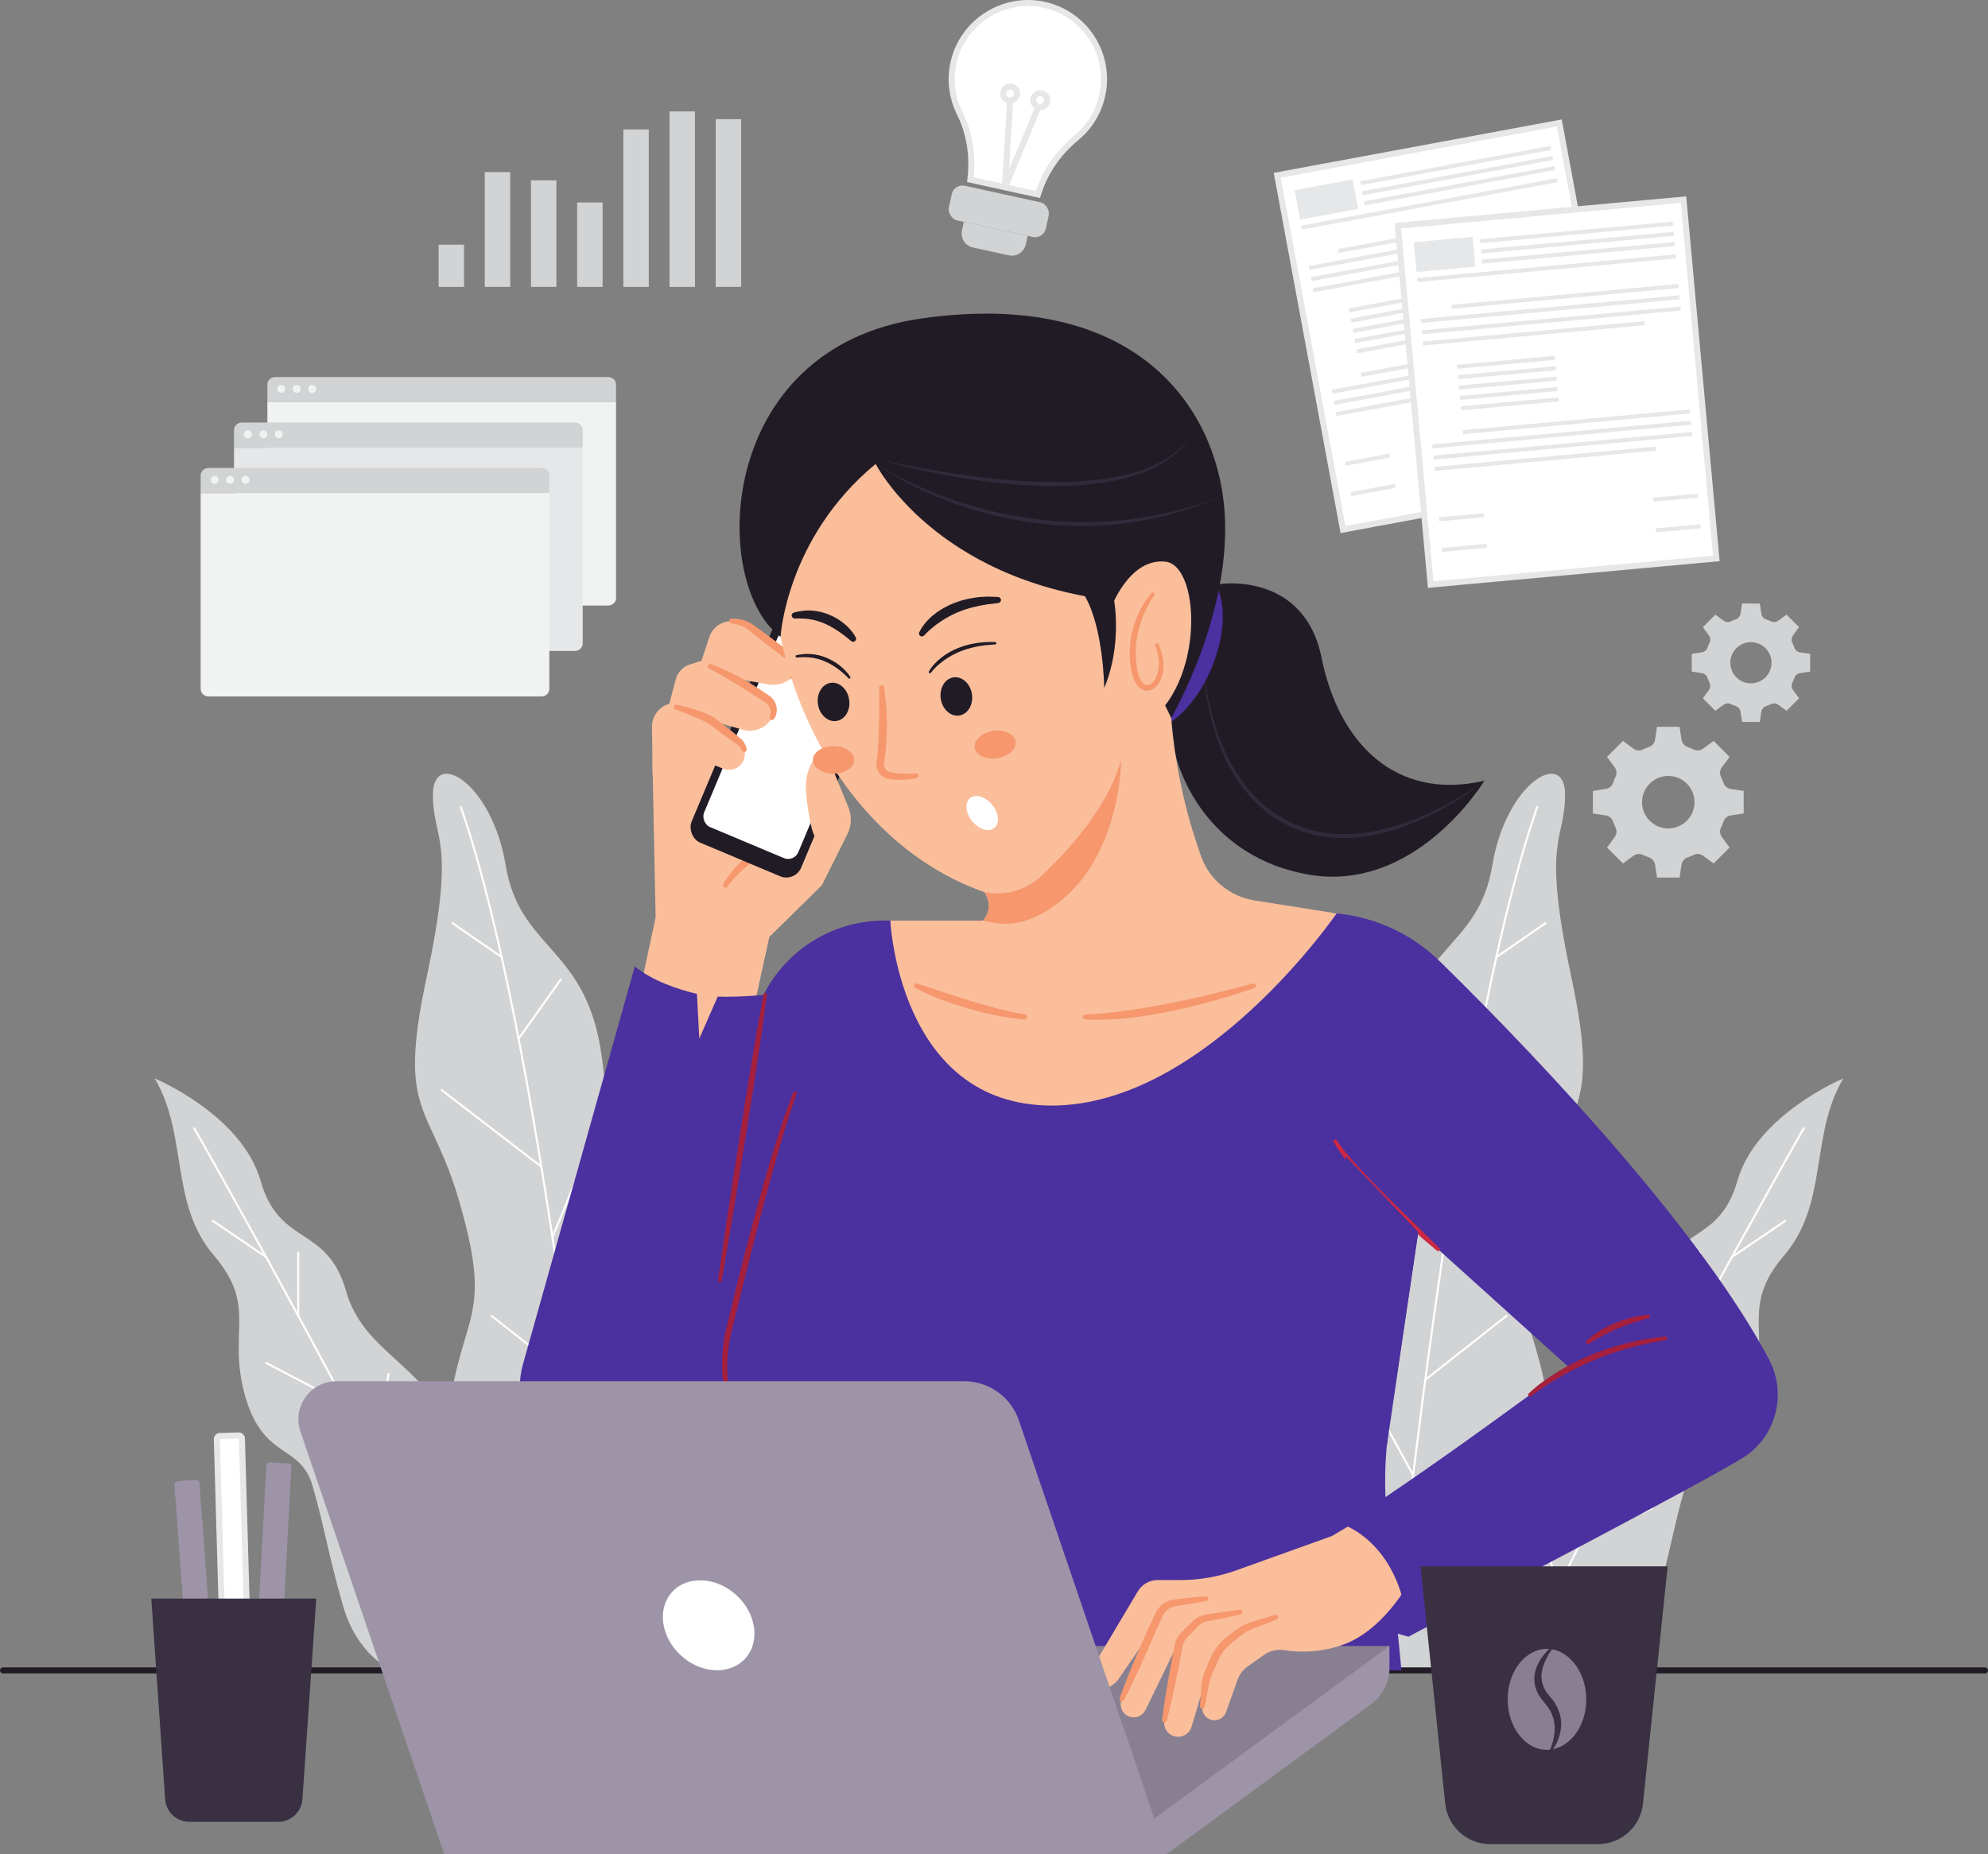 <svg xmlns="http://www.w3.org/2000/svg" id="Layer_2" data-name="Layer 2" viewBox="0 0 986.33 920.16"><rect x="0" y="0" width="986.33" height="920.16" fill="#808080" stroke="none"/><defs><style>      .cls-1 {        stroke: #211b26;      }      .cls-1, .cls-2, .cls-3, .cls-4 {        fill: none;      }      .cls-1, .cls-2, .cls-5 {        stroke-width: 3px;      }      .cls-1, .cls-3 {        stroke-linecap: round;      }      .cls-1, .cls-3, .cls-4, .cls-5 {        stroke-miterlimit: 10;      }      .cls-2 {        stroke-linejoin: round;      }      .cls-2, .cls-4, .cls-5 {        stroke: #e6e7e8;      }      .cls-3 {        stroke: #fff;      }      .cls-4 {        stroke-width: 2px;      }      .cls-5, .cls-6 {        fill: #fff;      }      .cls-7 {        fill: #fabe9b;      }      .cls-7, .cls-8, .cls-9, .cls-10, .cls-11, .cls-12, .cls-13, .cls-14, .cls-15, .cls-16, .cls-17, .cls-6, .cls-18, .cls-19 {        stroke-width: 0px;      }      .cls-8 {        fill: #4b309f;      }      .cls-9 {        fill: #888091;      }      .cls-10 {        fill: #a5203c;      }      .cls-11 {        fill: #322a3a;      }      .cls-12 {        fill: #393042;      }      .cls-13 {        fill: #211b26;      }      .cls-14 {        fill: #d1d3d4;      }      .cls-15 {        fill: #cc2743;      }      .cls-16 {        fill: #9e94a8;      }      .cls-17 {        fill: #f1f2f2;      }      .cls-18 {        fill: #e6e7e8;      }      .cls-19 {        fill: #f6976d;      }    </style></defs><g id="Layer_1-2" data-name="Layer 1"><g><path class="cls-14" d="m305.64,190.78c0-2.03-1.76-3.67-3.94-3.67h-165.11c-2.17,0-3.94,1.64-3.94,3.67v8.85h172.99v-8.85Z"></path><circle class="cls-17" cx="139.56" cy="193" r="1.97"></circle><circle class="cls-17" cx="147.23" cy="193" r="1.97"></circle><circle class="cls-17" cx="154.91" cy="193" r="1.97"></circle><path class="cls-17" d="m132.66,199.63v97.19c0,2.03,1.76,3.67,3.94,3.67h165.11c2.17,0,3.94-1.64,3.94-3.67v-97.19h-172.99Z"></path></g><g><path class="cls-14" d="m289.09,213.34c0-2.03-1.76-3.67-3.94-3.67H120.04c-2.17,0-3.94,1.64-3.94,3.67v8.85h172.99v-8.85Z"></path><circle class="cls-17" cx="123.01" cy="215.56" r="1.97"></circle><circle class="cls-17" cx="130.68" cy="215.56" r="1.97"></circle><circle class="cls-17" cx="138.36" cy="215.56" r="1.97"></circle><path class="cls-18" d="m116.11,222.19v97.19c0,2.03,1.76,3.67,3.94,3.67h165.11c2.17,0,3.94-1.64,3.94-3.67v-97.19H116.11Z"></path></g><g><rect class="cls-5" x="648.81" y="72.5" width="142.33" height="178.8" transform="translate(-17.45 134.05) rotate(-10.51)"></rect><line class="cls-4" x1="675.02" y1="90.91" x2="769.5" y2="73.38"></line><line class="cls-4" x1="675.95" y1="95.91" x2="770.43" y2="78.39"></line><line class="cls-4" x1="676.88" y1="100.92" x2="771.36" y2="83.39"></line><line class="cls-4" x1="645.77" y1="112.94" x2="772.48" y2="89.44"></line><line class="cls-4" x1="649.49" y1="133" x2="776.2" y2="109.49"></line><line class="cls-4" x1="650.52" y1="138.52" x2="777.22" y2="115.01"></line><line class="cls-4" x1="651.55" y1="144.05" x2="760.1" y2="123.91"></line><line class="cls-4" x1="663.96" y1="124.6" x2="775.17" y2="103.96"></line><line class="cls-4" x1="660.89" y1="194.42" x2="787.6" y2="170.92"></line><line class="cls-4" x1="661.92" y1="199.95" x2="788.62" y2="176.44"></line><line class="cls-4" x1="662.94" y1="205.47" x2="771.5" y2="185.33"></line><line class="cls-4" x1="675.36" y1="186.02" x2="786.57" y2="165.39"></line><line class="cls-4" x1="669.42" y1="154" x2="717.28" y2="145.12"></line><line class="cls-4" x1="670.36" y1="159.08" x2="718.22" y2="150.21"></line><line class="cls-4" x1="671.31" y1="164.17" x2="719.16" y2="155.29"></line><line class="cls-4" x1="672.25" y1="169.26" x2="720.11" y2="160.38"></line><line class="cls-4" x1="673.2" y1="174.35" x2="721.05" y2="165.47"></line><line class="cls-4" x1="667.52" y1="230.16" x2="689.43" y2="226.09"></line><line class="cls-4" x1="670.31" y1="245.18" x2="692.22" y2="241.11"></line><line class="cls-4" x1="772.31" y1="210.72" x2="794.23" y2="206.65"></line><line class="cls-4" x1="775.1" y1="225.74" x2="797.01" y2="221.67"></line><rect class="cls-18" x="643.44" y="91.59" width="29.27" height="14.87" transform="translate(-7.02 121.7) rotate(-10.51)"></rect></g><g><rect class="cls-5" x="701.37" y="105.15" width="142.33" height="178.8" transform="translate(-14.52 71.26) rotate(-5.23)"></rect><line class="cls-4" x1="734.3" y1="119.72" x2="829.99" y2="110.96"></line><line class="cls-4" x1="734.76" y1="124.79" x2="830.45" y2="116.03"></line><line class="cls-4" x1="735.22" y1="129.86" x2="830.92" y2="121.1"></line><line class="cls-4" x1="703.15" y1="138.97" x2="831.48" y2="127.22"></line><line class="cls-4" x1="705.01" y1="159.28" x2="833.34" y2="147.53"></line><line class="cls-4" x1="705.52" y1="164.88" x2="833.85" y2="153.12"></line><line class="cls-4" x1="706.03" y1="170.47" x2="815.98" y2="160.4"></line><line class="cls-4" x1="720.19" y1="152.25" x2="832.82" y2="141.93"></line><line class="cls-4" x1="710.7" y1="221.5" x2="839.03" y2="209.74"></line><line class="cls-4" x1="711.22" y1="227.09" x2="839.55" y2="215.34"></line><line class="cls-4" x1="711.73" y1="232.69" x2="821.68" y2="222.62"></line><line class="cls-4" x1="725.89" y1="214.46" x2="838.52" y2="204.15"></line><line class="cls-4" x1="722.91" y1="182.02" x2="771.39" y2="177.58"></line><line class="cls-4" x1="723.39" y1="187.18" x2="771.86" y2="182.74"></line><line class="cls-4" x1="723.86" y1="192.33" x2="772.33" y2="187.89"></line><line class="cls-4" x1="724.33" y1="197.49" x2="772.8" y2="193.05"></line><line class="cls-4" x1="724.8" y1="202.64" x2="773.27" y2="198.2"></line><line class="cls-4" x1="714.02" y1="257.69" x2="736.21" y2="255.66"></line><line class="cls-4" x1="715.41" y1="272.9" x2="737.61" y2="270.87"></line><line class="cls-4" x1="820.15" y1="247.97" x2="842.35" y2="245.94"></line><line class="cls-4" x1="821.55" y1="263.18" x2="843.74" y2="261.15"></line><rect class="cls-18" x="702.04" y="118.81" width="29.27" height="14.87" transform="translate(-8.53 65.88) rotate(-5.23)"></rect></g><g><g><g><path class="cls-14" d="m271.69,827.73l-77.64.88s-16.85-7.09-23.92-31.9c-7.52-26.41-8.85-37.61-14.96-59.07-6.11-21.46-24.41-12.79-33.52-44.8-9.11-32.02,6.5-44.05-15.57-69.88-22.06-25.83-12.65-59.66-29.32-87.79,0,0,43.19,17.99,52.53,50.8,9.34,32.82,33.01,21.75,42.35,54.57,9.34,32.82,42.45,36.65,53.34,74.94,10.9,38.29,43.82,29.33,46.68,91.04v21.22Z"></path><path class="cls-3" d="m96.4,559.95s93.95,164.93,140.31,267.06"></path><line class="cls-3" x1="105.59" y1="605.85" x2="132.05" y2="623.84"></line><line class="cls-3" x1="132.05" y1="676.34" x2="171.65" y2="697.08"></line><line class="cls-3" x1="171.65" y1="748.55" x2="205.89" y2="763.14"></line><line class="cls-3" x1="183.77" y1="799.85" x2="231.74" y2="816.21"></line><line class="cls-3" x1="218.95" y1="789.43" x2="228.62" y2="740.15"></line><line class="cls-3" x1="185.97" y1="724.3" x2="192.74" y2="681.89"></line><line class="cls-3" x1="147.96" y1="652.96" x2="147.96" y2="621.56"></line></g><g><path class="cls-14" d="m268.41,827.73s-52.64-48.68-47.23-113.59c5.41-64.91,25.06-54.34,6.76-117.65-14.43-49.91-31.1-42.21-16.23-111.71,14.88-69.5,3.09-67.24,3.09-90.41s29.36-5.98,36.13,35.19c6.76,41.17,38.73,40.08,47.04,90.91,9.19,56.26-9.78,97.05,28.69,135.53,38.48,38.48,44.63,94.65,10.82,171.74h-69.07Z"></path><path class="cls-3" d="m300.76,827.42s-29.08-303.12-72.14-427"></path><line class="cls-3" x1="248.9" y1="474.99" x2="224.52" y2="458.12"></line><line class="cls-3" x1="257.31" y1="515.49" x2="278.31" y2="485.92"></line><line class="cls-3" x1="219.08" y1="540.91" x2="268.6" y2="578.99"></line><line class="cls-3" x1="274.1" y1="613.92" x2="294.02" y2="565.66"></line><line class="cls-3" x1="243.84" y1="652.96" x2="284.06" y2="684.67"></line><line class="cls-3" x1="290.16" y1="732.05" x2="322.25" y2="673.46"></line><line class="cls-3" x1="234.04" y1="735.59" x2="296.16" y2="783.64"></line><line class="cls-3" x1="299.11" y1="811.03" x2="348.87" y2="767.84"></line></g></g><g><g><path class="cls-14" d="m719.61,827.73l77.64.88s16.85-7.09,23.92-31.9c7.52-26.41,8.85-37.61,14.96-59.07s24.41-12.79,33.52-44.8c9.11-32.02-6.5-44.05,15.57-69.88,22.06-25.83,12.65-59.66,29.32-87.79,0,0-43.19,17.99-52.53,50.8s-33.01,21.75-42.35,54.57c-9.34,32.82-42.45,36.65-53.34,74.94-10.9,38.29-43.82,29.33-46.68,91.04v21.22Z"></path><path class="cls-3" d="m894.89,559.95s-93.95,164.93-140.31,267.06"></path><line class="cls-3" x1="885.71" y1="605.85" x2="859.24" y2="623.84"></line><line class="cls-3" x1="859.24" y1="676.34" x2="819.64" y2="697.08"></line><line class="cls-3" x1="819.64" y1="748.55" x2="785.41" y2="763.14"></line><line class="cls-3" x1="807.52" y1="799.85" x2="759.56" y2="816.21"></line><line class="cls-3" x1="772.35" y1="789.43" x2="762.68" y2="740.15"></line><line class="cls-3" x1="805.33" y1="724.3" x2="798.56" y2="681.89"></line><line class="cls-3" x1="843.33" y1="652.96" x2="843.33" y2="621.56"></line></g><g><path class="cls-14" d="m722.89,827.73s52.64-48.68,47.23-113.59c-5.41-64.91-25.06-54.34-6.76-117.65,14.43-49.91,31.1-42.21,16.23-111.71-14.88-69.5-3.09-67.24-3.09-90.41,0-23.17-29.36-5.98-36.13,35.19-6.76,41.17-38.73,40.08-47.04,90.91-9.19,56.26,9.78,97.05-28.69,135.53-38.48,38.48-44.63,94.65-10.82,171.74h69.07Z"></path><path class="cls-3" d="m690.53,827.42s29.08-303.12,72.14-427"></path><line class="cls-3" x1="742.4" y1="474.99" x2="766.78" y2="458.12"></line><line class="cls-3" x1="733.99" y1="515.49" x2="712.99" y2="485.92"></line><line class="cls-3" x1="772.22" y1="540.91" x2="722.7" y2="578.99"></line><line class="cls-3" x1="717.19" y1="613.92" x2="697.28" y2="565.66"></line><line class="cls-3" x1="747.46" y1="652.96" x2="707.23" y2="684.67"></line><line class="cls-3" x1="701.14" y1="732.05" x2="669.05" y2="673.46"></line><line class="cls-3" x1="757.26" y1="735.59" x2="695.13" y2="783.64"></line><line class="cls-3" x1="692.19" y1="811.03" x2="642.42" y2="767.84"></line></g></g></g><line class="cls-1" x1="1.5" y1="828.95" x2="984.83" y2="828.95"></line><circle class="cls-15" cx="704.16" cy="776.85" r="5.23"></circle><g><path class="cls-8" d="m493.72,456.82h-54.85c-25.26,0-48.39,14.13-59.92,36.6l-19.76,38.49-25.79,169.58h74.33l85.99-244.68Z"></path><polygon class="cls-8" points="367.09 572.72 390.35 553.92 360.55 690.91 339.41 705 367.09 572.72"></polygon><path class="cls-13" d="m605.24,289.82s41.77-6.27,50.42,36.54,37.03,71.18,80.8,61.08c0,0-34.22,56.75-88.57,46.34s-64.69-59.31-64.69-59.31l-6.41-12.91,28.45-71.74Z"></path><path class="cls-11" d="m597.58,333.53c.7,8.07,2.24,16.05,4.5,23.8,2.24,7.74,5.18,15.31,9.15,22.3,1.99,3.49,4.17,6.86,6.62,10.03,2.47,3.15,5.18,6.1,8.12,8.81,2.99,2.66,6.21,5.02,9.61,7.1,1.76.94,3.46,1.99,5.3,2.77.91.4,1.79.88,2.73,1.21l2.79,1.05c7.51,2.65,15.56,3.7,23.55,3.33,8.01-.31,15.92-2.02,23.6-4.38,7.69-2.39,15.12-5.62,22.27-9.36,7.17-3.71,14.09-7.96,20.62-12.75-12.63,10.15-26.98,18.31-42.42,23.58-3.85,1.34-7.81,2.39-11.82,3.19-4,.84-8.08,1.33-12.17,1.55-8.18.45-16.5-.57-24.3-3.26l-2.88-1.11c-.97-.35-1.87-.85-2.81-1.27-1.89-.82-3.64-1.91-5.45-2.9-3.49-2.18-6.8-4.64-9.85-7.39-3.01-2.8-5.77-5.85-8.27-9.1-2.5-3.25-4.66-6.75-6.59-10.35-3.88-7.2-6.68-14.92-8.75-22.78-1-3.94-1.8-7.93-2.42-11.95-.61-4.01-1.04-8.06-1.14-12.11Z"></path><ellipse class="cls-8" cx="579.93" cy="322.75" rx="42.32" ry="22.93" transform="translate(57.67 732.3) rotate(-67.2)"></ellipse><g><polygon class="cls-7" points="323.68 376.3 325.28 455.26 317.11 493.39 345.7 519.59 373.52 502.34 381.69 464.99 407.75 439.32 413.56 415.97 396.23 356.84 323.68 376.3"></polygon><path class="cls-19" d="m404.53,411.39c-4.16,1.41-8.34,3.05-12.36,4.88-4.02,1.85-7.96,3.88-11.7,6.21-3.77,2.29-7.3,4.95-10.6,7.87l-2.45,2.22c-.75.8-1.51,1.6-2.28,2.39l-1.15,1.19-1.04,1.28c-.69.86-1.41,1.71-2.13,2.56l-.07.08c-.42.5-1.18.57-1.68.14-.47-.39-.56-1.07-.23-1.57.63-.97,1.26-1.94,1.92-2.89l.98-1.44,1.09-1.35c.73-.9,1.46-1.8,2.21-2.69l2.43-2.49c3.32-3.24,6.96-6.18,10.89-8.64,3.91-2.49,8.02-4.67,12.32-6.37,2.15-.84,4.33-1.61,6.56-2.23,2.23-.64,4.46-1.15,6.81-1.46.65-.09,1.24.37,1.32,1.01.08.57-.27,1.09-.79,1.27l-.06.02Z"></path><g><rect class="cls-13" x="360.57" y="313.27" width="58.97" height="117.84" rx="7.98" ry="7.98" transform="translate(174.7 -122.07) rotate(22.8)"></rect><rect class="cls-6" x="365.59" y="317.04" width="50.73" height="105.19" rx="5.48" ry="5.48" transform="translate(173.78 -122.62) rotate(22.8)"></rect></g><path class="cls-7" d="m348.03,377.08l10.71,4.36c3.57,1.46,7.67.11,9.69-3.18h0c2.11-3.45,1.26-7.93-1.95-10.37l-13.43-10.21,15.54,4.47c5.57,1.6,11.52-.83,14.37-5.88h0c1.84-3.25.83-7.37-2.31-9.4l-15.7-10.16,16.11,2.91c5.92,1.07,11.87-1.76,14.78-7.03h0c.78-1.41.4-3.17-.88-4.14l-22.18-16.88c-2.85-2.17-6.33-3.34-9.91-3.34h0c-5,0-9.43,3.21-10.98,7.96l-3.85,11.76-5.51,1.68c-3.58,1.09-6.34,3.96-7.29,7.58l-3.16,12.02h0c-5.17,1.48-8.71,6.24-8.62,11.62l.38,24.13,24.21-7.89Z"></path><path class="cls-7" d="m404.15,414.76s-2.14-2.38-4.11-20.02c-1.1-9.81,1.89-15.68,4.76-18.96,1.87-2.14,5.33-1.56,6.41,1.07l9.71,23.76c1.77,4.33,1.59,9.21-.51,13.4l-12.66,25.32-3.6-24.56Z"></path><path class="cls-19" d="m392.32,335.19c.59-.7,1.11-1.44,1.55-2.21.22-.38.43-.79.6-1.17.08-.25.13-.49.11-.74-.04-.49-.31-.92-.67-1.17l-1.17-.82-1.21-.87c-3.23-2.3-6.37-4.72-9.51-7.14-3.14-2.42-6.25-4.88-9.33-7.37l-1.14-.92c-.35-.28-.7-.54-1.08-.79-.74-.49-1.53-.92-2.35-1.29-1.65-.73-3.44-1.15-5.27-1.3h-.02c-.66-.06-1.15-.64-1.09-1.3.05-.6.53-1.06,1.11-1.1,2.13-.15,4.3.17,6.36.84,1.03.33,2.03.78,2.98,1.32.48.26.94.56,1.39.87l1.24.87c3.22,2.31,6.42,4.65,9.59,7.03,3.17,2.38,6.34,4.76,9.42,7.26l1.16.93,1.19.99c1.18,1,1.82,2.56,1.7,4.06-.05.75-.28,1.48-.66,2.11-.31.49-.62.92-.96,1.36-.69.85-1.47,1.62-2.33,2.27-.52.4-1.26.3-1.66-.22-.34-.45-.31-1.06.03-1.48l.02-.02Z"></path><path class="cls-19" d="m381.92,355.68c.55-1.42.57-2.93.11-4.25-.48-1.33-1.34-2.36-2.57-3.07-3.09-1.84-6.13-3.87-9.12-5.79-3-1.92-6.05-3.77-9.14-5.56-3.08-1.81-6.23-3.49-9.38-5.3-.57-.33-.77-1.06-.44-1.64.3-.52.94-.73,1.48-.52,3.35,1.32,6.73,2.72,10.01,4.35,3.27,1.62,6.48,3.39,9.58,5.31,3.1,1.95,6.11,3.88,9.08,5.95,1.85,1.2,3.29,3.26,3.7,5.44.47,2.18-.02,4.51-1.26,6.23-.38.53-1.12.65-1.65.27-.45-.32-.6-.9-.41-1.39v-.04Z"></path><path class="cls-19" d="m368.19,372.48c-.64-1.48-1.61-2.6-2.95-3.43-1.54-1.02-3.06-2.07-4.55-3.16-1.51-1.06-2.97-2.19-4.45-3.29l-4.39-3.38.18.12c-1.18-.7-2.63-1.42-4-2.05-1.39-.66-2.82-1.27-4.25-1.87-1.43-.61-2.89-1.16-4.34-1.73l-4.41-1.64c-.62-.23-.94-.92-.71-1.54.2-.56.78-.87,1.35-.76,1.57.3,3.13.68,4.68,1.07,1.56.39,3.1.86,4.63,1.35,1.53.51,3.05,1.06,4.55,1.67,1.52.64,2.94,1.26,4.51,2.12l.07.04.11.09,4.43,3.32c1.46,1.13,2.93,2.24,4.36,3.41,1.44,1.15,2.86,2.34,4.26,3.55,1.67,1.31,2.93,3.41,3.2,5.51.08.65-.37,1.24-1.02,1.33-.54.07-1.04-.23-1.24-.71v-.04Z"></path></g><path class="cls-8" d="m704.89,603.17l-15.5,103.03c-2.37,15.75-2.8,31.72-1.28,47.57l7.19,75.18-263.76-2.62-30.42-76.83s-11.89-9.25-24.77-24.78c-14.83-17.88-20.18-41.79-14.75-64.38,8.39-34.95,22.5-90.98,32.77-117.73,15.55-40.5,99.36-85.79,99.36-85.79l122.44-6.17,88.72,152.51Z"></path><path class="cls-10" d="m362.56,701.78c-4.73-13.01-5.57-27.45-2.51-41.04,3.12-13.34,6.35-26.61,9.8-39.85,3.43-13.24,6.94-26.46,10.79-39.59,3.84-13.13,7.89-26.22,12.87-39.02.18-.46.7-.69,1.16-.51.45.18.68.68.52,1.14h0c-4.63,12.81-8.33,25.97-12.04,39.1-3.62,13.16-7.1,26.37-10.47,39.6l-4.97,19.88c-1.66,6.62-3.31,13.27-4.9,19.88-3.11,13.05-2.62,26.95,1.42,39.84.15.47-.11.96-.58,1.11-.45.14-.93-.1-1.09-.54Z"></path><path class="cls-8" d="m666.66,756.72s-11.87,44.59,32.09,55.47l20.86-15.77,4.98-27.37-24.53-30.93-33.4,18.6Z"></path><g><path class="cls-16" d="m689.37,816.85v10.88c0,7.08-3.37,13.73-9.08,17.92l-101.54,74.51H235.8v-22.14l453.57-81.17Z"></path><polygon class="cls-9" points="689.37 816.85 335.27 816.85 224.65 898.02 572.72 902.44 689.37 816.85"></polygon></g><g><path class="cls-7" d="m660.83,762.25l-47.56,17.06c-8.81,3.16-18.1,4.78-27.47,4.78h-11.41c-4.05,0-7.8,2.13-9.87,5.61l-23.53,39.54c-2.3,3.87.49,8.77,4.99,8.77h0c3.55,0,6.87-1.75,8.88-4.67l16.35-23.78-14.64,33.64c-1.86,4.27,1.27,9.04,5.92,9.04h0c2.47,0,4.73-1.41,5.81-3.63l17.09-35.08-7.68,40.12c-.82,4.28,2.46,8.24,6.81,8.24h0c3.07,0,5.77-2.02,6.65-4.96l7.12-23.89-1.75,13.8c-.47,3.7,2.48,6.95,6.2,6.84h0c2.5-.07,4.7-1.67,5.54-4.03l5.74-16.1c.96-2.69,2.73-5.02,5.07-6.66l8.09-5.67c2.97-2.08,6.63-2.92,10.2-2.31,7.5,1.28,21.28,1.19,32.85-4.36,18.02-8.65,28.97-29.47,28.97-29.47l20.18-11.25-37.39-24.15-21.17,12.57Z"></path><path class="cls-19" d="m595.38,846.7c.12-2.61.31-5.22.51-7.82.12-1.32.18-2.54.39-3.98.2-1.39.52-2.77.98-4.1.22-.65.5-1.36.74-1.94l.75-1.81,1.53-3.6c.47-1.16,1.1-2.54,1.81-3.73.72-1.22,1.53-2.38,2.44-3.46.91-1.09,1.91-2.09,2.99-3,.27-.23.55-.45.82-.66l.77-.6,1.55-1.2,1.55-1.2.78-.59c.28-.21.56-.42.85-.62,1.15-.81,2.37-1.52,3.64-2.12.63-.3,1.28-.57,1.94-.81.66-.25,1.33-.45,1.93-.64,1.24-.4,2.49-.78,3.74-1.16,2.5-.75,4.99-1.53,7.5-2.24.64-.18,1.3.19,1.48.83.17.59-.14,1.2-.7,1.43-2.42.99-4.86,1.92-7.29,2.87-1.21.48-2.43.94-3.66,1.4-.63.24-1.2.45-1.75.69-.56.24-1.1.51-1.63.78-1.07.56-2.09,1.21-3.04,1.94l-.71.56-.75.62-1.52,1.23-1.52,1.23-.76.62c-.24.2-.46.38-.69.58-.89.79-1.73,1.65-2.49,2.57-.76.92-1.44,1.91-2.04,2.94-.61,1.06-1.05,2.06-1.59,3.31l-1.57,3.58c-.52,1.2-1.11,2.39-1.52,3.47-.42,1.12-.77,2.27-1.02,3.45-.23,1.14-.42,2.51-.65,3.77-.45,2.57-.92,5.14-1.46,7.7-.13.64-.76,1.05-1.4.91-.58-.12-.96-.64-.94-1.21Z"></path><path class="cls-19" d="m576.56,853.43c1.56-12.4,3.84-24.66,6.25-36.89.3-1.73,1.03-3.55,2.1-5.04.27-.38.56-.74.86-1.08.15-.17.31-.34.47-.5l.42-.41,1.66-1.65c1.1-1.1,2.21-2.19,3.34-3.28,1.31-1.28,2.9-2.26,4.62-2.84.43-.15.87-.27,1.31-.37.22-.05.44-.09.67-.13l.59-.09,2.31-.35c1.54-.24,3.08-.47,4.63-.68,3.09-.43,6.17-.89,9.27-1.27.66-.08,1.25.38,1.33,1.04.08.62-.33,1.18-.93,1.32-3.05.68-6.1,1.29-9.16,1.93-1.53.32-3.06.63-4.59.92l-2.3.44-.56.11c-.16.03-.32.07-.48.11-.32.08-.63.18-.93.3-1.21.47-2.32,1.21-3.2,2.14l-3.23,3.38-1.62,1.68-.4.42-.32.35c-.21.24-.4.49-.58.76-.72,1.07-1.18,2.21-1.41,3.55-2.28,12.26-4.69,24.5-7.82,36.59-.16.63-.81,1.01-1.44.85-.58-.15-.95-.71-.87-1.29Z"></path><path class="cls-19" d="m555.5,842.73c4.03-11.28,8.75-22.27,13.58-33.2,1.22-2.73,2.54-5.42,3.8-8.13l.48-1.01c.19-.38.39-.79.63-1.16.47-.75,1.02-1.45,1.64-2.08,1.24-1.26,2.77-2.22,4.42-2.81.83-.29,1.68-.5,2.55-.6l2.23-.26c1.48-.18,2.97-.34,4.46-.48,2.97-.3,5.94-.62,8.92-.88.66-.06,1.24.43,1.29,1.09.05.62-.38,1.16-.97,1.28-2.94.55-5.89,1.03-8.83,1.54-1.47.26-2.95.5-4.42.72l-2.21.35c-.61.1-1.21.27-1.78.5-1.14.46-2.18,1.18-3,2.08-.41.45-.77.95-1.07,1.48-.16.26-.28.53-.42.82l-.46,1.02-3.65,8.16c-4.71,10.97-9.52,21.9-15.03,32.53-.3.58-1.01.8-1.59.51-.53-.27-.76-.9-.57-1.44Z"></path></g><path class="cls-8" d="m666.66,756.72s29.8,9.63,32.09,55.47c0,0,155.63-81.06,168.2-90.26,14.8-10.84,19.32-30.99,10.78-47.21-31.94-60.64-106.97-142.4-163.28-197.56-14.74-14.44-34.22-23.02-54.83-24.14l-43.45-2.36,51,127.5,110.8,99.96s-59.82,45.15-111.31,78.6Z"></path><path class="cls-8" d="m379.65,493.61s-12.04,1.34-23.55.96l-9.15,20.8-1.17-22.15c-9.28-2.14-22.45-6.64-30.81-13.66l-55.54,197.57c-2.72,9.67-1.6,20.01,3.13,28.87h0c6.29,11.79,18.19,19.54,31.52,20.51l8.69.64c12.12.89,23.96-3.93,32.02-13.03l4.47-5.05c4.91-5.55,8.14-12.39,9.3-19.71l31.09-195.76Z"></path><g><path class="cls-7" d="m441.73,456.82s4.09,91.81,80.1,91.81,141.32-95.34,141.32-95.34l-40.74-6.45c-12.13-1.92-22.3-10.25-26.46-21.8-5.59-15.49-12.51-39.6-14.86-68.78l-13.17-107.49s-30.33-74.22-126.19-55.06c-95.86,19.15-67.73,208.88,46.59,248.98,0,0,5.53,7.14-.6,14.13h-45.99Z"></path><path class="cls-19" d="m527.07,446.36c29.32-24.35,29.16-69.25,29.16-69.25-6.55,23.68-26.45,45.35-39.82,57.8-7.53,7.01-18.02,9.89-28.09,7.79,0,0,5.53,7.14-.6,14.13l3.86.84c11.01,2.39,22.65-.64,35.49-11.3Z"></path></g><path class="cls-13" d="m434.45,230.22s28.96,57.29,118.32,67.85l28.31,58.19s30.42-51.94,26.42-103.27-44.36-109.84-150-95c-102.92,14.46-105.24,132.08-70.24,158.03,0,0,2.8-49.11,47.19-85.8Z"></path><path class="cls-11" d="m434.45,230.22c6.28,3.92,12.86,7.31,19.6,10.33,6.71,3.08,13.59,5.77,20.59,8.08,7.01,2.28,14.09,4.35,21.3,5.9,7.2,1.57,14.48,2.74,21.8,3.52,7.32.82,14.68,1.12,22.04,1.1,7.37-.06,14.71-.7,22.03-1.54,7.29-1.03,14.58-2.25,21.71-4.17,3.61-.8,7.13-1.92,10.68-2.96,1.79-.49,3.51-1.15,5.26-1.74l5.25-1.8c-6.83,2.85-13.79,5.44-20.94,7.45-7.12,2.12-14.43,3.52-21.75,4.74-3.69.47-7.36,1.05-11.08,1.26-1.85.12-3.7.34-5.56.38l-5.57.19c-7.43.08-14.88-.15-22.28-.93-14.78-1.7-29.39-4.93-43.38-9.96-13.96-5.03-27.51-11.41-39.69-19.86Z"></path><path class="cls-11" d="m436.67,228.13c6.61,1.5,13.24,2.88,19.9,4.07,6.65,1.25,13.33,2.36,20.02,3.29,13.39,1.89,26.85,3.33,40.35,3.62,13.47.41,27.05-.22,40.19-3.11,6.55-1.48,12.99-3.59,18.89-6.82,2.95-1.59,5.76-3.47,8.3-5.69,2.53-2.22,4.8-4.75,6.7-7.56-3.41,5.89-8.66,10.61-14.51,14.1-5.91,3.46-12.41,5.78-19.02,7.46-3.31.84-6.67,1.48-10.04,1.98-3.37.51-6.76.88-10.16,1.14-6.79.53-13.6.65-20.4.5-13.6-.46-27.13-1.88-40.53-4.1-6.69-1.12-13.36-2.4-19.99-3.85-6.61-1.52-13.21-3.09-19.71-5.03Z"></path><path class="cls-7" d="m550.56,303.24s8.98-26.33,27.53-24.54,19.75,66.35-13.77,82.85l-13.77-58.31Z"></path><g><path class="cls-19" d="m438.56,340.95c.82,4.97,1.23,9.94,1.39,14.94.17,5,.01,10.02-.4,15.03-.19,2.51-.53,5.01-.9,7.51-.05.36-.06.47-.08.71-.01.21,0,.42.02.62.04.41.15.82.33,1.21.34.78.96,1.42,1.7,1.83.19.1.38.18.58.26.21.06.38.12.7.18.57.12,1.15.22,1.74.31,1.17.17,2.35.3,3.54.37,2.38.15,4.79.06,7.21-.14h0c.66-.05,1.24.44,1.29,1.1.05.61-.37,1.15-.95,1.27-2.49.51-5.04.77-7.61.83-1.29.03-2.58-.02-3.87-.14-.65-.06-1.29-.14-1.94-.23-.29-.04-.73-.13-1.11-.23-.39-.11-.77-.25-1.14-.43-1.47-.71-2.71-1.9-3.43-3.36-.37-.73-.62-1.52-.74-2.33-.06-.41-.08-.82-.07-1.23,0-.38.07-.89.1-1.14.31-2.41.54-4.83.72-7.27.36-4.87.46-9.77.54-14.68.05-4.91.07-9.85.06-14.76v-.02c0-.65.53-1.18,1.18-1.18.59,0,1.07.43,1.17.99Z"></path><ellipse class="cls-13" cx="474.48" cy="345.62" rx="7.82" ry="9.57" transform="translate(-47.38 76.83) rotate(-8.82)"></ellipse><ellipse class="cls-13" cx="413.56" cy="348.34" rx="7.82" ry="9.57" transform="translate(-48.52 67.52) rotate(-8.82)"></ellipse><path class="cls-13" d="m460.85,333.24c1.61-2.82,3.85-5.06,6.33-7.01,2.5-1.92,5.28-3.47,8.19-4.65,1.48-.52,2.94-1.11,4.47-1.47,1.5-.47,3.05-.7,4.59-.97.77-.16,1.54-.22,2.32-.29l2.33-.21c1.55-.05,3.11-.04,4.66-.03.33,0,.59.27.59.6,0,.31-.24.56-.54.59h-.06c-1.51.15-3.03.21-4.53.36-1.49.26-3,.34-4.47.69l-2.2.48c-.74.15-1.44.41-2.17.6-1.46.36-2.84.94-4.25,1.46-2.74,1.19-5.38,2.6-7.79,4.35-2.4,1.73-4.68,3.78-6.45,6.1l-.04.05c-.2.26-.56.31-.82.11-.24-.18-.3-.51-.15-.76Z"></path><path class="cls-13" d="m420.9,336.51c-1.62-1.71-3.46-3.32-5.39-4.71-1.94-1.39-3.99-2.61-6.16-3.55-1.07-.51-2.22-.83-3.34-1.2-1.16-.22-2.29-.61-3.48-.7-2.35-.39-4.74-.24-7.14-.06h-.05c-.33.03-.62-.22-.64-.54-.02-.31.19-.58.48-.63,2.46-.47,5.01-.8,7.55-.49.64.04,1.27.09,1.89.23.63.11,1.26.23,1.88.37,1.22.38,2.45.71,3.61,1.23,2.35.97,4.58,2.25,6.56,3.84,1.97,1.6,3.75,3.39,5.18,5.53.18.27.11.64-.16.82-.24.16-.56.12-.75-.08l-.03-.03Z"></path><path class="cls-13" d="m456.08,313.79c.88-1.88,1.96-3.38,3.2-4.86.62-.72,1.26-1.44,1.96-2.08l1.04-.99,1.11-.9c2.96-2.41,6.34-4.22,9.84-5.65,1.77-.64,3.55-1.29,5.38-1.71,1.81-.54,3.66-.78,5.51-1.08.92-.17,1.85-.21,2.78-.28.93-.07,1.85-.12,2.78-.16,1.85-.01,3.7.09,5.53.19.82.04,1.45.75,1.41,1.57-.04.72-.59,1.3-1.28,1.4l-.14.02c-1.75.25-3.49.42-5.22.64-1.71.36-3.44.51-5.11.95l-2.51.59c-.42.08-.83.22-1.24.35l-1.23.37c-1.66.43-3.21,1.14-4.81,1.71-3.12,1.34-6.07,2.99-8.85,4.88-1.41.93-2.72,1.99-4.02,3.06-1.26,1.08-2.55,2.3-3.6,3.44l-.12.13c-.55.6-1.48.63-2.08.08-.48-.45-.59-1.14-.33-1.7Z"></path><path class="cls-13" d="m422.19,318.03c-1.97-1.62-4.06-3.29-6.17-4.72-2.14-1.43-4.33-2.74-6.65-3.75-1.15-.54-2.35-.92-3.54-1.34-1.23-.26-2.43-.72-3.7-.84-2.5-.53-5.07-.47-7.72-.47h-.14c-.83,0-1.49-.67-1.49-1.5,0-.69.47-1.27,1.11-1.44,2.8-.74,5.77-1.21,8.74-.96.74.04,1.49.08,2.22.23.74.12,1.47.24,2.2.39,1.43.42,2.89.76,4.25,1.39,2.75,1.13,5.36,2.62,7.6,4.52,1.12.95,2.18,1.97,3.13,3.09.97,1.12,1.8,2.27,2.54,3.66.39.72.11,1.62-.61,2.01-.54.29-1.19.21-1.64-.16l-.12-.1Z"></path><ellipse class="cls-6" cx="487.31" cy="403.46" rx="6.41" ry="9.56" transform="translate(-145.31 397.15) rotate(-39.05)"></ellipse><ellipse class="cls-19" cx="493.72" cy="369.51" rx="10.24" ry="6.85" transform="translate(-50.81 80.06) rotate(-8.82)"></ellipse><ellipse class="cls-19" cx="413.56" cy="377.11" rx="10.24" ry="6.85"></ellipse><path class="cls-19" d="m572.66,295.43c-1.76,2.48-3.29,5.28-4.57,8.1-.31.72-.64,1.42-.92,2.14l-.82,2.18c-.47,1.48-.95,2.95-1.33,4.46-.77,3-1.3,6.06-1.42,9.14-.13,1.54-.08,3.08-.06,4.62-.02.77.11,1.54.16,2.31.08.77.13,1.54.23,2.3.23,1.51.52,3,.99,4.4.47,1.39,1.1,2.71,1.95,3.68.43.46.9.86,1.39,1.03.49.19.99.29,1.51.15,1.06-.23,2.14-1.11,2.92-2.26,1.61-2.31,2.23-5.38,2.26-8.36.02-3.02-.7-6.05-1.8-8.94v-.02c-.18-.46.05-.98.51-1.16.44-.17.94.04,1.13.46,1.38,2.98,2.3,6.23,2.44,9.6.14,3.34-.45,6.85-2.4,9.88-.97,1.48-2.39,2.92-4.46,3.47-1.02.29-2.19.17-3.17-.21-1.02-.37-1.79-1.04-2.45-1.73-1.27-1.43-2.01-3.05-2.59-4.67-.56-1.62-.89-3.26-1.16-4.9-.97-6.51-.54-13.23,1.25-19.54.84-3.17,2.11-6.21,3.59-9.12.74-1.46,1.57-2.86,2.47-4.23.91-1.37,1.84-2.67,2.97-3.94.32-.36.88-.4,1.25-.07.34.3.39.8.14,1.17l-.03.05Z"></path></g><path class="cls-16" d="m578.75,920.16H220.42l-71.36-209.75c-4.17-12.25,4.94-24.98,17.88-24.98h311.42c12.28,0,23.19,7.81,27.14,19.44l73.25,215.29Z"></path><ellipse class="cls-6" cx="351.57" cy="806.62" rx="20.33" ry="24.53" transform="translate(-481.57 523.57) rotate(-47.69)"></ellipse><g><path class="cls-19" d="m455.01,488.11c4.43,1.42,8.88,2.88,13.3,4.34,4.43,1.44,8.84,2.92,13.29,4.28,4.45,1.36,8.92,2.61,13.42,3.77,4.5,1.14,9.03,2.13,13.6,2.97h.02c.65.12,1.08.75.96,1.4-.11.6-.66,1.02-1.26.97-4.73-.34-9.44-1-14.09-1.91-4.64-.96-9.24-2.08-13.77-3.41-4.53-1.34-9.03-2.78-13.44-4.48-4.41-1.69-8.74-3.55-12.95-5.76-.58-.3-.8-1.01-.5-1.59.27-.52.87-.75,1.41-.58h.02Z"></path><path class="cls-19" d="m538.33,503.48c3.43-.1,6.99-.4,10.48-.77,1.75-.16,3.5-.41,5.25-.59l5.25-.69c6.99-.98,13.96-2.17,20.9-3.53l5.2-1.04,5.19-1.13c3.46-.73,6.9-1.58,10.36-2.37,3.45-.82,6.86-1.77,10.31-2.59,3.43-.9,6.85-1.85,10.29-2.72h.03c.64-.17,1.29.22,1.45.86.15.61-.19,1.22-.77,1.42-3.37,1.16-6.77,2.26-10.16,3.38-3.41,1.05-6.84,2.05-10.28,3.02-6.89,1.89-13.82,3.66-20.84,5.05-7.01,1.42-14.07,2.67-21.21,3.42-3.57.37-7.14.68-10.74.8-1.79.09-3.6.09-5.4.08-1.82-.04-3.58-.06-5.45-.26-.65-.07-1.12-.65-1.05-1.3.06-.59.56-1.04,1.14-1.05h.04Z"></path></g><path class="cls-10" d="m758.43,691.54c4.56-4.36,9.66-7.91,14.98-11.15,5.34-3.19,10.92-6,16.71-8.28,5.78-2.28,11.67-4.35,17.73-5.73,3-.81,6.06-1.35,9.11-1.91,1.52-.32,3.07-.45,4.6-.66l4.61-.56c.49-.06.94.29,1,.78.06.47-.26.9-.73.99h-.05s-4.51.83-4.51.83c-1.5.28-3.02.48-4.49.87-2.97.72-5.97,1.28-8.88,2.18-1.46.42-2.94.79-4.39,1.26-1.44.49-2.89.97-4.34,1.43-1.46.44-2.87,1.02-4.3,1.55-1.42.55-2.86,1.04-4.25,1.67l-4.19,1.81-4.12,1.97c-1.39.63-2.71,1.39-4.06,2.07-1.36.68-2.68,1.44-4.01,2.18-5.29,2.98-10.47,6.28-15.22,9.99l-.04.03c-.38.3-.94.23-1.24-.15-.28-.36-.24-.87.09-1.18Z"></path><path class="cls-10" d="m787.06,665.52c2.05-2.06,4.32-3.71,6.74-5.18,2.41-1.47,4.96-2.71,7.56-3.77,2.62-1.04,5.28-1.98,8.01-2.65,2.72-.72,5.5-1.17,8.28-1.49.49-.06.94.3.99.79.05.44-.23.84-.64.96l-.05.02c-1.32.39-2.65.67-3.95,1.06-1.3.42-2.62.74-3.89,1.2-2.59.81-5.11,1.81-7.6,2.84-2.49,1.05-4.9,2.27-7.3,3.52-2.37,1.26-4.77,2.6-7,4.04l-.05.03c-.41.26-.96.14-1.22-.27-.23-.36-.17-.81.12-1.1Z"></path><path class="cls-15" d="m712.97,620.67c-4.82-3.92-9.45-8.05-14.03-12.24-4.57-4.2-9-8.55-13.35-12.98-4.36-4.42-8.64-8.94-12.71-13.65-4.08-4.7-8.04-9.55-11.21-15.04-.25-.43-.1-.98.33-1.22.41-.24.93-.11,1.19.28l.02.03c3.37,5.05,7.47,9.68,11.62,14.22,4.2,4.5,8.46,8.97,12.84,13.32l26.49,25.96c.35.34.35.9.01,1.25-.32.33-.84.35-1.19.07Z"></path><path class="cls-10" d="m380.52,493.74c-1.58,11.87-3.31,23.71-5.1,35.54l-2.74,17.74-2.84,17.72c-1.91,11.81-3.8,23.63-5.79,35.43-1.95,11.81-3.96,23.6-6.03,35.39-.09.49-.55.81-1.04.73-.48-.08-.8-.53-.73-1.01,1.68-11.85,3.43-23.69,5.23-35.52,1.76-11.84,3.63-23.66,5.47-35.48l2.79-17.73,2.89-17.72c1.96-11.8,3.98-23.6,6.16-35.37.09-.48.55-.8,1.03-.71.46.09.77.52.71.98Z"></path><circle class="cls-8" cx="334.17" cy="514.57" r="5.23"></circle><circle class="cls-8" cx="330.03" cy="533.25" r="5.23"></circle><circle class="cls-8" cx="706.21" cy="783.46" r="5.23"></circle><path class="cls-8" d="m667.89,573.96s-2.69,79.35,20.1,143.9l15.66-106.45-35.77-37.45Z"></path><path class="cls-13" d="m552.77,298.07s4.06,22.06-4.92,43.33c0,0-.35-29.8-9.59-45.54s10.02-6.79,14.51,2.21Z"></path></g><path class="cls-12" d="m792.84,915.15h-53.51c-11.48,0-21.11-8.68-22.3-20.1l-12.24-117.74h122.6l-12.24,117.74c-1.19,11.42-10.82,20.1-22.3,20.1Z"></path><path class="cls-14" d="m898.09,333.27v-8.79l-5.03-.77c-1.28-.2-2.36-1.06-2.79-2.28-.3-.87-.65-1.71-1.04-2.52-.57-1.16-.41-2.55.35-3.59l3.01-4.1-6.22-6.22-4.1,3.01c-1.04.76-2.43.92-3.59.35-.82-.4-1.66-.75-2.52-1.04-1.22-.42-2.09-1.51-2.28-2.79l-.77-5.03h-8.79l-.77,5.03c-.2,1.28-1.06,2.36-2.28,2.79-.87.3-1.71.65-2.52,1.04-1.16.57-2.55.41-3.59-.35l-4.1-3.01-6.22,6.22,3.01,4.1c.76,1.04.92,2.43.35,3.59-.4.82-.75,1.66-1.04,2.52-.42,1.22-1.51,2.09-2.79,2.28l-5.03.77v8.79l5.03.77c1.28.2,2.36,1.06,2.79,2.28.3.87.65,1.71,1.04,2.52.57,1.16.41,2.55-.35,3.59l-3.01,4.1,6.22,6.22,4.1-3.01c1.04-.76,2.43-.92,3.59-.35.82.4,1.66.75,2.52,1.04,1.22.42,2.09,1.51,2.28,2.79l.77,5.03h8.79s.77-5.03.77-5.03c.2-1.28,1.06-2.36,2.28-2.79.87-.3,1.71-.65,2.52-1.04,1.16-.57,2.55-.41,3.59.35l4.1,3.01,6.22-6.22-3.01-4.1c-.76-1.04-.92-2.43-.35-3.59.4-.82.75-1.66,1.04-2.52.42-1.22,1.51-2.09,2.79-2.28l5.03-.77Zm-29.38,5.83c-5.65,0-10.22-4.58-10.22-10.22,0-5.65,4.58-10.22,10.22-10.22s10.22,4.58,10.22,10.22-4.58,10.22-10.22,10.22Z"></path><path class="cls-14" d="m865.11,403.68v-11.19l-6.41-.98c-1.62-.25-3.01-1.35-3.55-2.91-.38-1.1-.83-2.18-1.33-3.21-.72-1.48-.52-3.24.45-4.57l3.84-5.23-7.91-7.91-5.23,3.84c-1.33.97-3.09,1.17-4.57.45-1.04-.51-2.11-.95-3.21-1.33-1.55-.54-2.66-1.92-2.91-3.55l-.98-6.41h-11.19l-.98,6.41c-.25,1.62-1.35,3.01-2.91,3.55-1.1.38-2.18.83-3.21,1.33-1.48.72-3.24.52-4.57-.45l-5.23-3.84-7.91,7.91,3.84,5.23c.97,1.33,1.17,3.09.45,4.57-.51,1.04-.95,2.11-1.33,3.21-.54,1.55-1.92,2.66-3.55,2.91l-6.41.98v11.19l6.41.98c1.62.25,3.01,1.35,3.55,2.91.38,1.1.83,2.18,1.33,3.21.72,1.48.52,3.24-.45,4.57l-3.84,5.23,7.91,7.91,5.23-3.84c1.33-.97,3.09-1.17,4.57-.45,1.04.51,2.11.95,3.21,1.33,1.55.54,2.66,1.92,2.91,3.55l.98,6.41h11.19s.98-6.41.98-6.41c.25-1.62,1.35-3.01,2.91-3.55,1.1-.38,2.18-.83,3.21-1.33,1.48-.72,3.24-.52,4.57.45l5.23,3.84,7.91-7.91-3.84-5.23c-.97-1.33-1.17-3.09-.45-4.57.51-1.04.95-2.11,1.33-3.21.54-1.55,1.92-2.66,3.55-2.91l6.41-.98Zm-37.41,7.42c-7.19,0-13.02-5.83-13.02-13.02s5.83-13.02,13.02-13.02c7.19,0,13.02,5.83,13.02,13.02s-5.83,13.02-13.02,13.02Z"></path><g><path class="cls-16" d="m93.5,734.53h8.82c1,0,1.81.81,1.81,1.81v140.73h-12.44v-140.73c0-1,.81-1.81,1.81-1.81Z" transform="translate(-59.19 9.42) rotate(-4.23)"></path><path class="cls-5" d="m111.14,712.45h9.4c.84,0,1.52.68,1.52,1.52v141.02h-12.44v-141.02c0-.84.68-1.52,1.52-1.52Z" transform="translate(-22.42 3.64) rotate(-1.64)"></path><path class="cls-16" d="m129.86,725.87h9.44c.83,0,1.5.67,1.5,1.5v141.04h-12.44v-141.04c0-.83.67-1.5,1.5-1.5Z" transform="translate(43.2 -6.1) rotate(3.09)"></path><path class="cls-12" d="m138.04,904.09h-44.09c-6.33,0-11.57-4.9-12.01-11.21l-6.87-99.58h81.84l-6.87,99.58c-.44,6.31-5.68,11.21-12.01,11.21Z"></path></g><g><path class="cls-14" d="m272.54,235.9c0-2.03-1.76-3.67-3.94-3.67H103.49c-2.17,0-3.94,1.64-3.94,3.67v8.85h172.99v-8.85Z"></path><circle class="cls-17" cx="106.46" cy="238.12" r="1.97"></circle><circle class="cls-17" cx="114.13" cy="238.12" r="1.97"></circle><circle class="cls-17" cx="121.8" cy="238.12" r="1.97"></circle><path class="cls-17" d="m99.55,244.75v97.19c0,2.03,1.76,3.67,3.94,3.67h165.11c2.17,0,3.94-1.64,3.94-3.67v-97.19H99.55Z"></path></g><g><rect class="cls-14" x="217.61" y="121.42" width="12.62" height="20.95"></rect><rect class="cls-14" x="240.52" y="85.41" width="12.62" height="56.95"></rect><rect class="cls-14" x="263.44" y="89.49" width="12.62" height="52.87"></rect><rect class="cls-14" x="286.35" y="100.47" width="12.62" height="41.9"></rect><rect class="cls-14" x="309.27" y="64.23" width="12.62" height="78.14"></rect><rect class="cls-14" x="332.18" y="55.3" width="12.62" height="87.07"></rect><rect class="cls-14" x="355.1" y="59.12" width="12.62" height="83.24"></rect></g><g><path class="cls-5" d="m546.87,47.39c4.48-20.42-8.46-40.6-28.9-45.04-19.76-4.29-39.68,8.03-44.64,27.63-2.32,9.16-1.09,18.33,2.79,26.12,4.88,9.8,6.6,20.87,5.45,31.76l-.14,1.29,33.52,7.36.64-1.89c3.51-10.33,10.03-19.27,18.44-26.22,6.28-5.19,10.94-12.44,12.83-21.01Z"></path><rect class="cls-14" x="470.92" y="96.07" width="49.26" height="17.61" rx="5.47" ry="5.47" transform="translate(34.04 -103.87) rotate(12.39)"></rect><path class="cls-14" d="m476.6,113.43h32.41v4.34c0,3.92-3.19,7.11-7.11,7.11h-18.19c-3.92,0-7.11-3.19-7.11-7.11v-4.34h0Z" transform="translate(37.04 -102.95) rotate(12.39)"></path><polyline class="cls-2" points="501.23 48.94 498.57 92.91 515.57 52.09"></polyline><circle class="cls-2" cx="501.17" cy="46.42" r="3.45"></circle><circle class="cls-2" cx="516.1" cy="49.7" r="3.45"></circle></g><g><path class="cls-9" d="m769.96,818.46c-2.31,3.35-4.12,6.91-4.88,10.59-.97,4.7.53,9.24,3.78,12.71,3.74,4,6.31,9.91,5.62,15.55-.36,3.94-1.81,7.6-3.94,10.7,9.32-1.87,16.47-12.21,16.47-24.71s-7.44-23.28-17.05-24.83Z"></path><path class="cls-9" d="m769.08,868.24c1.48-3.63,2.34-7.38,2.25-11.04,0-1.21-.25-2.37-.4-3.53-.35-1.13-.59-2.27-1.15-3.31-.41-1.1-1.09-2.07-1.7-3.07-.28-.52-.73-.94-1.08-1.41l-1.15-1.42c-1.84-2.14-3.46-4.68-4.15-7.57-.71-2.87-.54-5.92.34-8.61.86-2.71,2.31-5.1,4-7.19.82-.97,1.69-1.89,2.61-2.75-.38-.03-.75-.07-1.14-.07-10.77,0-19.49,11.21-19.49,25.05s8.73,25.05,19.49,25.05c.53,0,1.05-.05,1.56-.1Z"></path></g></g></svg>